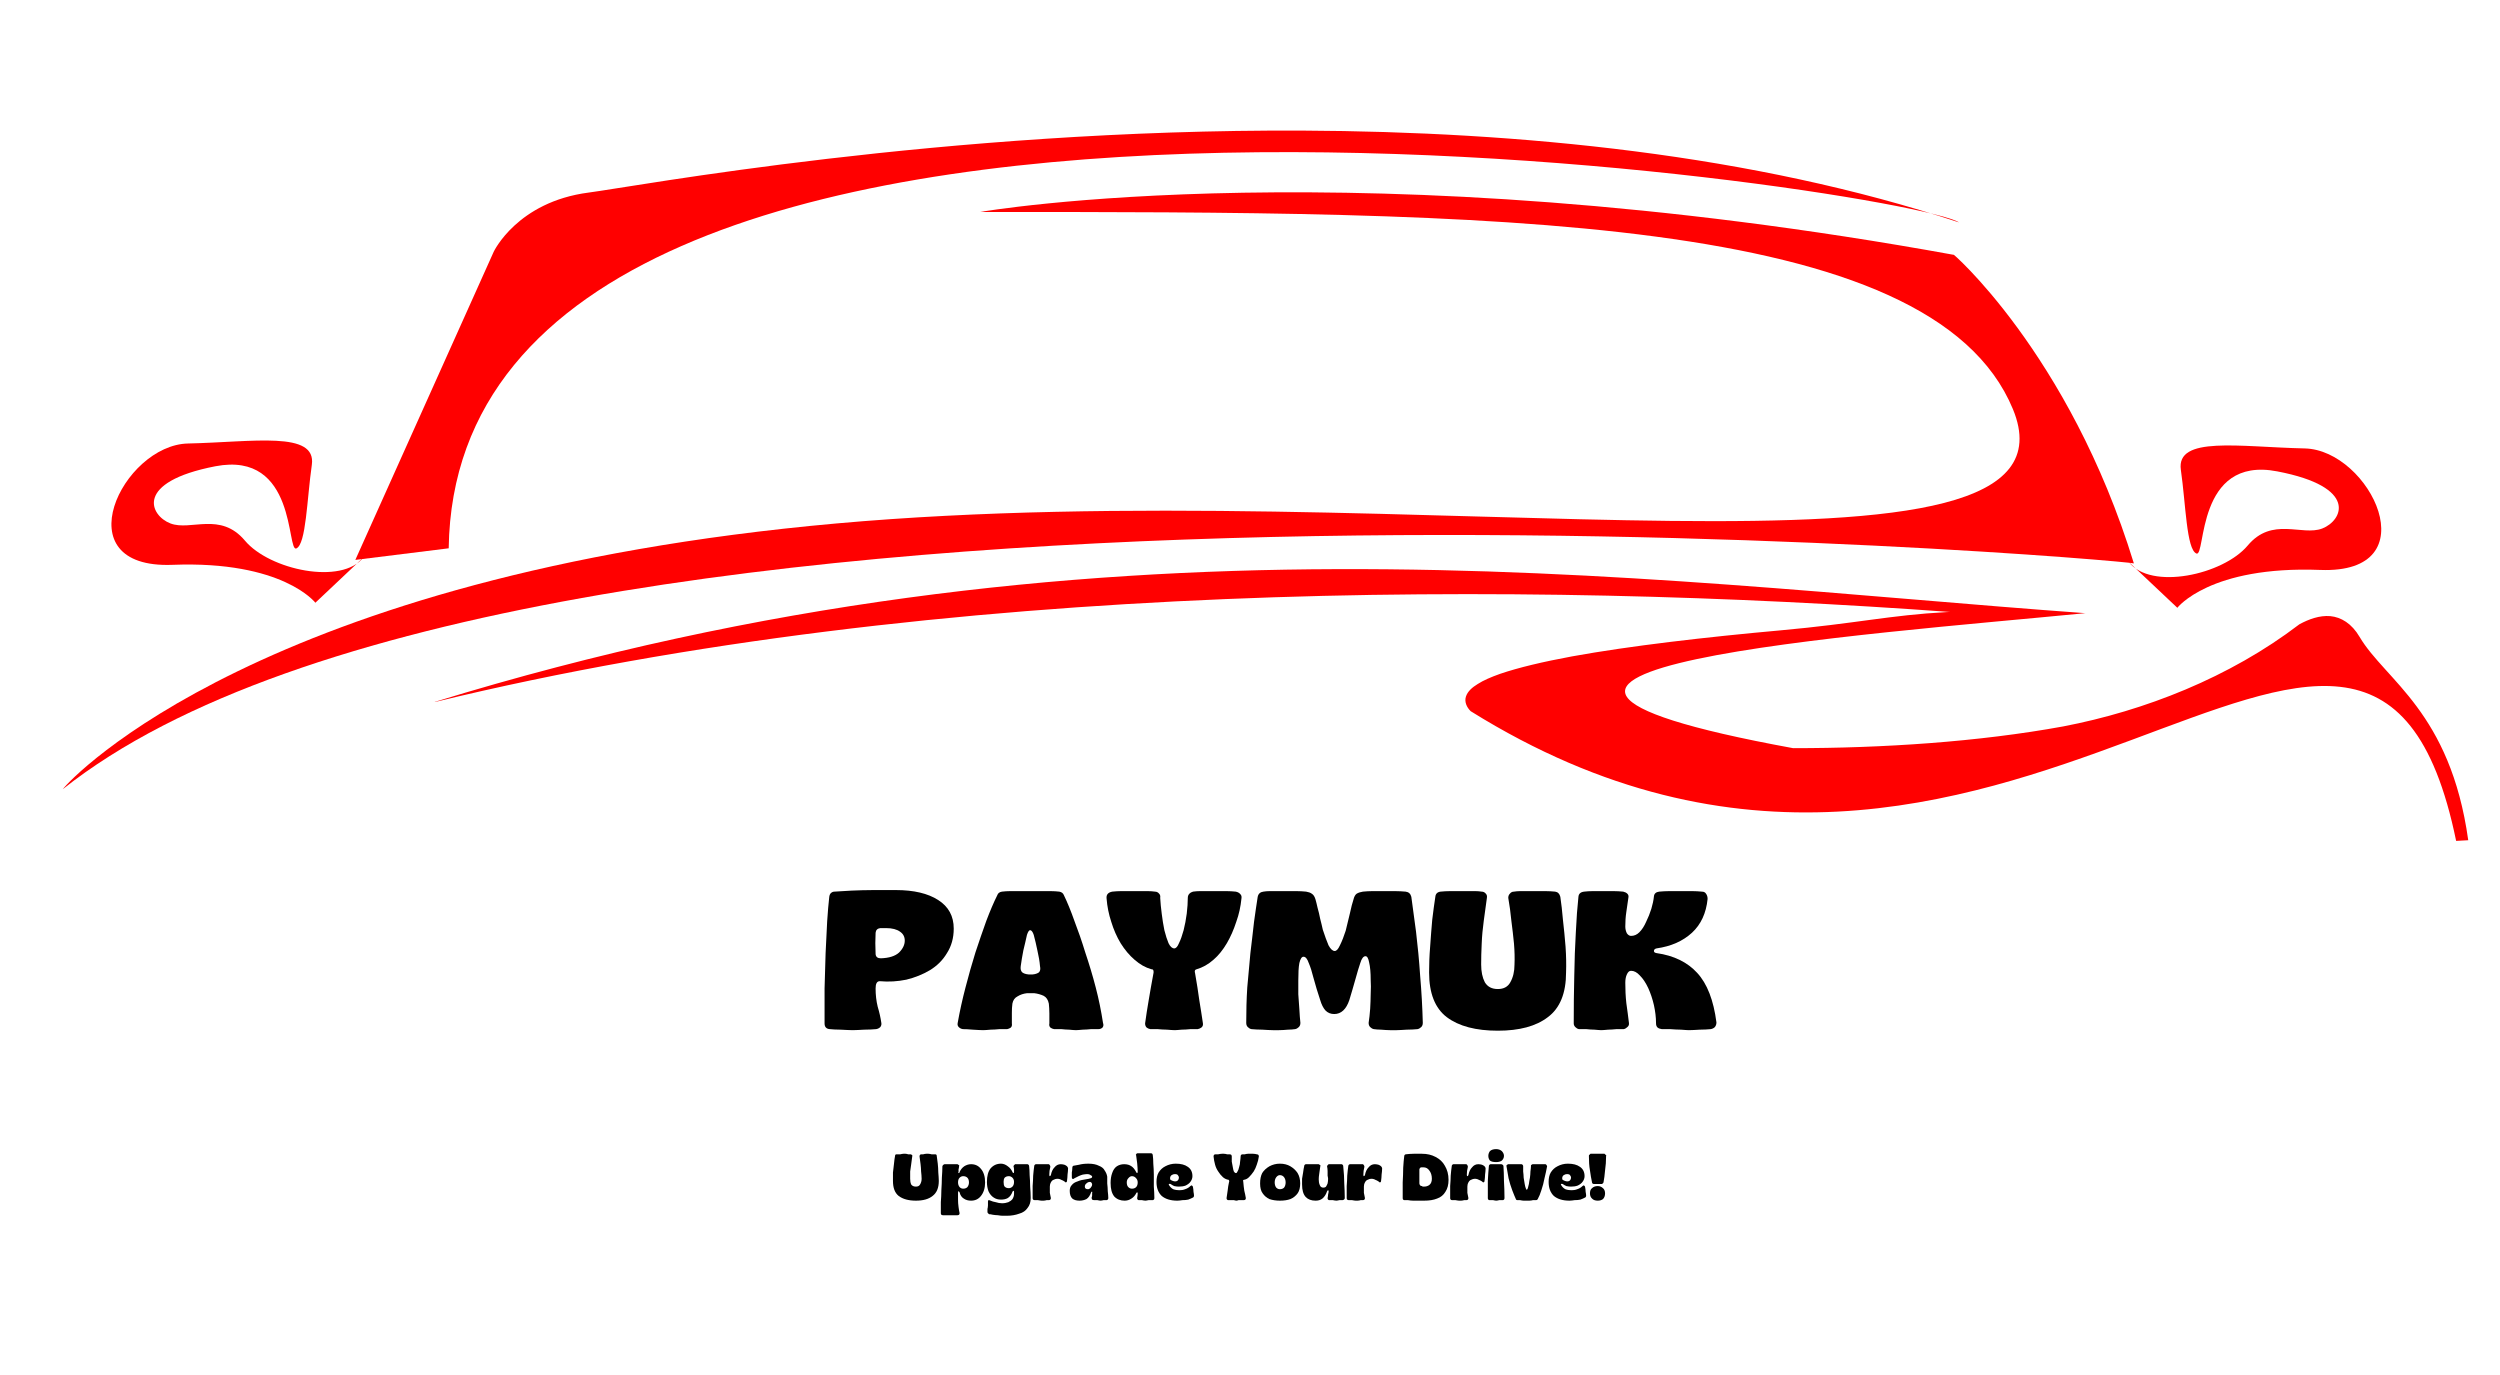 <svg version="1.0" preserveAspectRatio="xMidYMid meet" height="55" viewBox="0 0 75 41.25" zoomAndPan="magnify" width="100" xmlns:xlink="http://www.w3.org/1999/xlink" xmlns="http://www.w3.org/2000/svg"><defs><g></g><clipPath id="3805ebdcc2"><path clip-rule="nonzero" d="M 1.859 5 L 65 5 L 65 24 L 1.859 24 Z M 1.859 5"></path></clipPath><clipPath id="432f432ed0"><path clip-rule="nonzero" d="M 13 17 L 74.047 17 L 74.047 26 L 13 26 Z M 13 17"></path></clipPath></defs><path fill-rule="nonzero" fill-opacity="1" d="M 39.09 3.918 C 28.289 3.867 19 5.605 17.66 5.777 C 15.516 6.055 14.812 7.551 14.812 7.551 L 10.66 16.797 C 11.395 16.707 12.34 16.59 13.461 16.449 C 13.715 -1.094 57.309 5.684 58.77 6.672 C 52.59 4.625 45.566 3.949 39.09 3.918 Z M 39.09 3.918" fill="#ff0000"></path><g clip-path="url(#3805ebdcc2)"><path fill-rule="nonzero" fill-opacity="1" d="M 29.402 6.359 C 29.402 6.359 40.715 4.391 58.613 7.645 C 58.441 7.473 62.074 10.559 64.016 16.902 C 63.93 16.816 15.812 12.617 1.883 23.676 C 2.137 23.332 7.875 17.246 25.098 15.703 C 42.32 14.16 62.832 18.188 60.387 12.273 C 57.938 6.359 44.598 6.359 29.402 6.359 Z M 29.402 6.359" fill="#ff0000"></path></g><path fill-rule="nonzero" fill-opacity="1" d="M 10.914 16.711 L 9.461 18.082 C 9.461 18.082 8.488 16.816 5.176 16.945 C 1.863 17.074 3.676 13.348 5.641 13.305 C 7.602 13.262 9.5 12.918 9.355 13.945 C 9.207 14.977 9.184 16.324 8.891 16.453 C 8.594 16.582 8.91 13.516 6.461 13.988 C 4.016 14.461 4.5 15.469 5.113 15.703 C 5.723 15.938 6.609 15.34 7.348 16.219 C 8.086 17.098 10.262 17.566 10.914 16.711 Z M 10.914 16.711" fill="#ff0000"></path><path fill-rule="nonzero" fill-opacity="1" d="M 63.863 16.859 L 65.32 18.234 C 65.32 18.234 66.289 16.969 69.605 17.098 C 72.918 17.227 71.102 13.496 69.141 13.453 C 67.176 13.41 65.277 13.066 65.426 14.098 C 65.574 15.125 65.594 16.477 65.891 16.605 C 66.184 16.734 65.867 13.668 68.316 14.141 C 70.766 14.609 70.281 15.617 69.668 15.855 C 69.055 16.09 68.168 15.488 67.43 16.367 C 66.691 17.246 64.52 17.719 63.863 16.859 Z M 63.863 16.859" fill="#ff0000"></path><g clip-path="url(#432f432ed0)"><path fill-rule="nonzero" fill-opacity="1" d="M 40.105 17.074 C 31.906 17.102 22.934 18.016 13.035 21.059 L 13.055 21.059 C 28.277 17.355 45.867 17.434 58.5 18.359 C 58.457 18.363 58.438 18.363 58.395 18.363 C 56.703 18.453 55.676 18.707 53.422 18.91 C 51.172 19.113 48.906 19.375 47.164 19.691 C 46.293 19.852 45.555 20.027 45.004 20.215 C 44.73 20.312 44.504 20.41 44.332 20.52 C 44.16 20.625 44.031 20.742 43.98 20.891 C 43.926 21.047 43.996 21.215 44.121 21.336 C 60.133 31.316 71.051 12.387 73.684 25.227 C 73.809 25.219 73.93 25.211 74.047 25.207 C 73.512 21.355 71.555 20.406 70.789 19.109 C 70.551 18.703 70.234 18.516 69.91 18.484 C 69.586 18.457 69.266 18.574 68.98 18.73 C 66.887 20.328 64.336 21.324 61.895 21.793 C 59.352 22.258 56.477 22.445 53.793 22.445 C 40.883 20.082 56.082 19.031 62.559 18.395 C 55.738 17.902 48.305 17.047 40.105 17.074 Z M 40.105 17.074" fill="#ff0000"></path></g><g fill-opacity="1" fill="#000000"><g transform="translate(24.612, 30.874)"><g><path d="M 0.969 0.031 C 0.875 0.031 0.754 0.023 0.609 0.016 C 0.473 0.016 0.363 0.008 0.281 0 C 0.176 -0.008 0.125 -0.066 0.125 -0.172 C 0.125 -0.504 0.125 -0.852 0.125 -1.219 C 0.133 -1.582 0.145 -1.938 0.156 -2.281 C 0.176 -2.625 0.191 -2.941 0.203 -3.234 C 0.223 -3.523 0.242 -3.77 0.266 -3.969 C 0.273 -4.02 0.289 -4.055 0.312 -4.078 C 0.344 -4.109 0.379 -4.125 0.422 -4.125 C 0.566 -4.133 0.738 -4.145 0.938 -4.156 C 1.145 -4.164 1.363 -4.172 1.594 -4.172 C 1.832 -4.172 2.055 -4.172 2.266 -4.172 C 2.805 -4.172 3.227 -4.07 3.531 -3.875 C 3.844 -3.676 4 -3.391 4 -3.016 C 4 -2.734 3.93 -2.488 3.797 -2.281 C 3.672 -2.07 3.5 -1.898 3.281 -1.766 C 3.07 -1.641 2.836 -1.547 2.578 -1.484 C 2.316 -1.43 2.051 -1.414 1.781 -1.438 C 1.695 -1.438 1.656 -1.363 1.656 -1.219 C 1.656 -1.031 1.676 -0.848 1.719 -0.672 C 1.77 -0.504 1.805 -0.344 1.828 -0.188 C 1.836 -0.145 1.828 -0.102 1.797 -0.062 C 1.766 -0.031 1.723 -0.008 1.672 0 C 1.578 0.008 1.457 0.016 1.312 0.016 C 1.176 0.023 1.062 0.031 0.969 0.031 Z M 1.812 -2.125 C 2.062 -2.133 2.242 -2.191 2.359 -2.297 C 2.473 -2.41 2.531 -2.531 2.531 -2.656 C 2.531 -2.77 2.484 -2.859 2.391 -2.922 C 2.297 -2.992 2.156 -3.031 1.969 -3.031 C 1.938 -3.031 1.906 -3.031 1.875 -3.031 C 1.852 -3.031 1.828 -3.031 1.797 -3.031 C 1.711 -3.02 1.664 -2.973 1.656 -2.891 C 1.645 -2.691 1.645 -2.477 1.656 -2.25 C 1.664 -2.164 1.719 -2.125 1.812 -2.125 Z M 1.812 -2.125"></path></g></g></g><g fill-opacity="1" fill="#000000"><g transform="translate(28.684, 30.874)"><g><path d="M 0.812 0.031 C 0.727 0.031 0.625 0.023 0.5 0.016 C 0.375 0.004 0.273 0 0.203 0 C 0.148 -0.008 0.109 -0.031 0.078 -0.062 C 0.047 -0.094 0.035 -0.133 0.047 -0.188 C 0.109 -0.539 0.188 -0.895 0.281 -1.25 C 0.375 -1.613 0.473 -1.961 0.578 -2.297 C 0.691 -2.641 0.801 -2.957 0.906 -3.25 C 1.02 -3.551 1.129 -3.805 1.234 -4.016 C 1.254 -4.078 1.301 -4.113 1.375 -4.125 C 1.445 -4.133 1.535 -4.141 1.641 -4.141 C 1.742 -4.141 1.848 -4.141 1.953 -4.141 C 2.055 -4.141 2.148 -4.141 2.234 -4.141 C 2.305 -4.141 2.395 -4.141 2.5 -4.141 C 2.602 -4.141 2.707 -4.141 2.812 -4.141 C 2.926 -4.141 3.02 -4.133 3.094 -4.125 C 3.164 -4.113 3.211 -4.078 3.234 -4.016 C 3.336 -3.805 3.441 -3.551 3.547 -3.25 C 3.66 -2.957 3.77 -2.641 3.875 -2.297 C 3.988 -1.961 4.094 -1.613 4.188 -1.25 C 4.281 -0.895 4.352 -0.539 4.406 -0.188 C 4.426 -0.133 4.422 -0.086 4.391 -0.047 C 4.359 -0.016 4.316 0 4.266 0 C 4.211 0 4.141 0 4.047 0 C 3.961 0.008 3.879 0.016 3.797 0.016 C 3.711 0.023 3.645 0.031 3.594 0.031 C 3.539 0.031 3.473 0.023 3.391 0.016 C 3.316 0.016 3.238 0.008 3.156 0 C 3.07 0 3 0 2.938 0 C 2.895 -0.008 2.859 -0.023 2.828 -0.047 C 2.797 -0.078 2.785 -0.117 2.797 -0.172 C 2.797 -0.266 2.797 -0.363 2.797 -0.469 C 2.797 -0.582 2.789 -0.68 2.781 -0.766 C 2.758 -0.879 2.707 -0.957 2.625 -1 C 2.539 -1.039 2.445 -1.066 2.344 -1.078 L 2.125 -1.078 C 2.02 -1.066 1.926 -1.035 1.844 -0.984 C 1.758 -0.941 1.707 -0.867 1.688 -0.766 C 1.676 -0.68 1.672 -0.586 1.672 -0.484 C 1.672 -0.379 1.672 -0.273 1.672 -0.172 C 1.68 -0.117 1.672 -0.078 1.641 -0.047 C 1.609 -0.023 1.57 -0.008 1.531 0 C 1.469 0 1.391 0 1.297 0 C 1.211 0.008 1.125 0.016 1.031 0.016 C 0.945 0.023 0.875 0.031 0.812 0.031 Z M 2.172 -1.641 L 2.297 -1.641 C 2.379 -1.648 2.441 -1.672 2.484 -1.703 C 2.523 -1.742 2.535 -1.805 2.516 -1.891 C 2.504 -2.035 2.477 -2.191 2.438 -2.359 C 2.406 -2.523 2.367 -2.68 2.328 -2.828 C 2.297 -2.922 2.258 -2.969 2.219 -2.969 C 2.188 -2.969 2.156 -2.922 2.125 -2.828 C 2.094 -2.68 2.055 -2.523 2.016 -2.359 C 1.984 -2.191 1.957 -2.035 1.938 -1.891 C 1.926 -1.805 1.941 -1.742 1.984 -1.703 C 2.023 -1.672 2.086 -1.648 2.172 -1.641 Z M 2.172 -1.641"></path></g></g></g><g fill-opacity="1" fill="#000000"><g transform="translate(33.15, 30.874)"><g><path d="M 2.094 0.031 C 2.031 0.031 1.953 0.023 1.859 0.016 C 1.766 0.016 1.672 0.008 1.578 0 C 1.492 0 1.422 0 1.359 0 C 1.316 -0.008 1.281 -0.023 1.25 -0.047 C 1.219 -0.078 1.203 -0.117 1.203 -0.172 C 1.234 -0.398 1.27 -0.633 1.312 -0.875 C 1.352 -1.113 1.398 -1.379 1.453 -1.672 C 1.461 -1.703 1.461 -1.727 1.453 -1.75 C 1.453 -1.781 1.43 -1.797 1.391 -1.797 C 1.211 -1.848 1.047 -1.941 0.891 -2.078 C 0.734 -2.211 0.594 -2.379 0.469 -2.578 C 0.352 -2.773 0.258 -2.988 0.188 -3.219 C 0.113 -3.445 0.066 -3.68 0.047 -3.922 C 0.035 -4.035 0.094 -4.102 0.219 -4.125 C 0.301 -4.133 0.395 -4.141 0.5 -4.141 C 0.613 -4.141 0.711 -4.141 0.797 -4.141 C 0.848 -4.141 0.914 -4.141 1 -4.141 C 1.082 -4.141 1.172 -4.141 1.266 -4.141 C 1.359 -4.141 1.438 -4.133 1.5 -4.125 C 1.551 -4.125 1.594 -4.102 1.625 -4.062 C 1.656 -4.031 1.664 -3.988 1.656 -3.938 C 1.664 -3.789 1.68 -3.629 1.703 -3.453 C 1.723 -3.285 1.75 -3.125 1.781 -2.969 C 1.82 -2.812 1.863 -2.68 1.906 -2.578 C 1.957 -2.473 2.016 -2.422 2.078 -2.422 C 2.129 -2.422 2.176 -2.473 2.219 -2.578 C 2.27 -2.68 2.316 -2.812 2.359 -2.969 C 2.398 -3.125 2.43 -3.289 2.453 -3.469 C 2.473 -3.645 2.484 -3.801 2.484 -3.938 C 2.484 -3.988 2.5 -4.031 2.531 -4.062 C 2.562 -4.094 2.598 -4.113 2.641 -4.125 C 2.703 -4.133 2.773 -4.141 2.859 -4.141 C 2.953 -4.141 3.039 -4.141 3.125 -4.141 C 3.219 -4.141 3.289 -4.141 3.344 -4.141 C 3.414 -4.141 3.508 -4.141 3.625 -4.141 C 3.738 -4.141 3.836 -4.133 3.922 -4.125 C 3.984 -4.113 4.031 -4.086 4.062 -4.047 C 4.094 -4.016 4.102 -3.973 4.094 -3.922 C 4.07 -3.68 4.02 -3.445 3.938 -3.219 C 3.863 -2.988 3.77 -2.773 3.656 -2.578 C 3.539 -2.379 3.406 -2.211 3.25 -2.078 C 3.094 -1.941 2.926 -1.848 2.75 -1.797 C 2.695 -1.785 2.68 -1.742 2.703 -1.672 C 2.754 -1.379 2.797 -1.113 2.828 -0.875 C 2.867 -0.633 2.906 -0.398 2.938 -0.172 C 2.945 -0.117 2.93 -0.078 2.891 -0.047 C 2.859 -0.023 2.82 -0.008 2.781 0 C 2.727 0 2.656 0 2.562 0 C 2.477 0.008 2.391 0.016 2.297 0.016 C 2.211 0.023 2.145 0.031 2.094 0.031 Z M 2.094 0.031"></path></g></g></g><g fill-opacity="1" fill="#000000"><g transform="translate(37.293, 30.874)"><g><path d="M 0.891 0.031 C 0.805 0.031 0.703 0.023 0.578 0.016 C 0.453 0.016 0.344 0.008 0.25 0 C 0.207 -0.008 0.172 -0.031 0.141 -0.062 C 0.109 -0.094 0.094 -0.133 0.094 -0.188 C 0.094 -0.539 0.102 -0.895 0.125 -1.25 C 0.156 -1.602 0.188 -1.945 0.219 -2.281 C 0.258 -2.613 0.297 -2.926 0.328 -3.219 C 0.367 -3.508 0.406 -3.758 0.438 -3.969 C 0.457 -4.062 0.516 -4.113 0.609 -4.125 C 0.66 -4.133 0.727 -4.141 0.812 -4.141 C 0.895 -4.141 0.977 -4.141 1.062 -4.141 C 1.145 -4.141 1.211 -4.141 1.266 -4.141 C 1.348 -4.141 1.453 -4.141 1.578 -4.141 C 1.703 -4.141 1.805 -4.133 1.891 -4.125 C 1.961 -4.113 2.02 -4.094 2.062 -4.062 C 2.113 -4.031 2.148 -3.973 2.172 -3.891 C 2.191 -3.828 2.211 -3.742 2.234 -3.641 C 2.266 -3.535 2.289 -3.426 2.312 -3.312 C 2.344 -3.195 2.367 -3.086 2.391 -2.984 C 2.453 -2.797 2.508 -2.641 2.562 -2.516 C 2.625 -2.398 2.688 -2.344 2.75 -2.344 C 2.801 -2.344 2.852 -2.398 2.906 -2.516 C 2.969 -2.641 3.023 -2.785 3.078 -2.953 C 3.117 -3.117 3.16 -3.289 3.203 -3.469 C 3.242 -3.656 3.281 -3.797 3.312 -3.891 C 3.332 -3.973 3.363 -4.031 3.406 -4.062 C 3.457 -4.094 3.52 -4.113 3.594 -4.125 C 3.676 -4.133 3.781 -4.141 3.906 -4.141 C 4.031 -4.141 4.133 -4.141 4.219 -4.141 C 4.289 -4.141 4.395 -4.141 4.531 -4.141 C 4.664 -4.141 4.781 -4.133 4.875 -4.125 C 4.969 -4.113 5.023 -4.062 5.047 -3.969 C 5.086 -3.688 5.133 -3.336 5.188 -2.922 C 5.238 -2.504 5.281 -2.062 5.312 -1.594 C 5.352 -1.125 5.379 -0.656 5.391 -0.188 C 5.391 -0.133 5.375 -0.094 5.344 -0.062 C 5.312 -0.031 5.273 -0.008 5.234 0 C 5.148 0.008 5.039 0.016 4.906 0.016 C 4.781 0.023 4.68 0.031 4.609 0.031 C 4.555 0.031 4.488 0.031 4.406 0.031 C 4.32 0.031 4.234 0.023 4.141 0.016 C 4.055 0.016 3.984 0.008 3.922 0 C 3.879 -0.008 3.844 -0.031 3.812 -0.062 C 3.781 -0.094 3.766 -0.133 3.766 -0.188 C 3.785 -0.312 3.801 -0.453 3.812 -0.609 C 3.82 -0.766 3.828 -0.914 3.828 -1.062 C 3.836 -1.219 3.836 -1.352 3.828 -1.469 C 3.828 -1.695 3.812 -1.875 3.781 -2 C 3.758 -2.125 3.723 -2.188 3.672 -2.188 C 3.609 -2.188 3.555 -2.117 3.516 -1.984 C 3.473 -1.859 3.426 -1.703 3.375 -1.516 C 3.344 -1.41 3.312 -1.301 3.281 -1.188 C 3.25 -1.082 3.219 -0.977 3.188 -0.875 C 3.094 -0.594 2.941 -0.453 2.734 -0.453 C 2.629 -0.453 2.539 -0.488 2.469 -0.562 C 2.406 -0.633 2.352 -0.738 2.312 -0.875 C 2.238 -1.094 2.172 -1.316 2.109 -1.547 C 2.066 -1.723 2.02 -1.867 1.969 -1.984 C 1.926 -2.109 1.875 -2.172 1.812 -2.172 C 1.758 -2.172 1.719 -2.109 1.688 -1.984 C 1.664 -1.859 1.656 -1.68 1.656 -1.453 C 1.656 -1.336 1.656 -1.203 1.656 -1.047 C 1.664 -0.898 1.676 -0.75 1.688 -0.594 C 1.695 -0.438 1.707 -0.301 1.719 -0.188 C 1.719 -0.133 1.703 -0.094 1.672 -0.062 C 1.641 -0.031 1.602 -0.008 1.562 0 C 1.5 0.008 1.426 0.016 1.344 0.016 C 1.258 0.023 1.172 0.031 1.078 0.031 C 0.992 0.031 0.93 0.031 0.891 0.031 Z M 0.891 0.031"></path></g></g></g><g fill-opacity="1" fill="#000000"><g transform="translate(42.779, 30.874)"><g><path d="M 2.156 0.047 C 1.5 0.047 0.988 -0.086 0.625 -0.359 C 0.27 -0.629 0.094 -1.078 0.094 -1.703 C 0.094 -1.941 0.102 -2.195 0.125 -2.469 C 0.145 -2.75 0.164 -3.02 0.188 -3.281 C 0.219 -3.539 0.25 -3.77 0.281 -3.969 C 0.289 -4.062 0.344 -4.113 0.438 -4.125 C 0.52 -4.133 0.625 -4.141 0.75 -4.141 C 0.875 -4.141 0.973 -4.141 1.047 -4.141 C 1.098 -4.141 1.16 -4.141 1.234 -4.141 C 1.316 -4.141 1.395 -4.141 1.469 -4.141 C 1.551 -4.141 1.617 -4.133 1.672 -4.125 C 1.723 -4.125 1.766 -4.102 1.797 -4.062 C 1.828 -4.031 1.836 -3.988 1.828 -3.938 C 1.797 -3.719 1.766 -3.488 1.734 -3.25 C 1.703 -3.02 1.68 -2.789 1.672 -2.562 C 1.66 -2.332 1.656 -2.125 1.656 -1.938 C 1.656 -1.727 1.691 -1.551 1.766 -1.406 C 1.848 -1.27 1.977 -1.203 2.156 -1.203 C 2.332 -1.203 2.457 -1.27 2.531 -1.406 C 2.613 -1.551 2.656 -1.727 2.656 -1.938 C 2.664 -2.125 2.66 -2.332 2.641 -2.562 C 2.617 -2.789 2.594 -3.02 2.562 -3.25 C 2.539 -3.488 2.508 -3.719 2.469 -3.938 C 2.469 -3.988 2.484 -4.031 2.516 -4.062 C 2.547 -4.102 2.586 -4.125 2.641 -4.125 C 2.691 -4.133 2.758 -4.141 2.844 -4.141 C 2.926 -4.141 3.004 -4.141 3.078 -4.141 C 3.16 -4.141 3.227 -4.141 3.281 -4.141 C 3.352 -4.141 3.445 -4.141 3.562 -4.141 C 3.688 -4.141 3.789 -4.133 3.875 -4.125 C 3.957 -4.113 4.008 -4.062 4.031 -3.969 C 4.062 -3.77 4.086 -3.539 4.109 -3.281 C 4.141 -3.02 4.164 -2.75 4.188 -2.469 C 4.207 -2.195 4.211 -1.941 4.203 -1.703 C 4.203 -1.078 4.02 -0.629 3.656 -0.359 C 3.301 -0.086 2.801 0.047 2.156 0.047 Z M 2.156 0.047"></path></g></g></g><g fill-opacity="1" fill="#000000"><g transform="translate(47.087, 30.874)"><g><path d="M 0.953 0.031 C 0.898 0.031 0.832 0.023 0.75 0.016 C 0.664 0.016 0.582 0.008 0.5 0 C 0.414 0 0.344 0 0.281 0 C 0.238 -0.008 0.203 -0.031 0.172 -0.062 C 0.141 -0.094 0.125 -0.129 0.125 -0.172 C 0.125 -0.648 0.129 -1.125 0.141 -1.594 C 0.148 -2.062 0.164 -2.5 0.188 -2.906 C 0.207 -3.32 0.234 -3.676 0.266 -3.969 C 0.273 -4.062 0.332 -4.113 0.438 -4.125 C 0.508 -4.133 0.602 -4.141 0.719 -4.141 C 0.844 -4.141 0.945 -4.141 1.031 -4.141 C 1.094 -4.141 1.18 -4.141 1.297 -4.141 C 1.422 -4.141 1.523 -4.133 1.609 -4.125 C 1.66 -4.113 1.703 -4.094 1.734 -4.062 C 1.766 -4.031 1.773 -3.992 1.766 -3.953 C 1.742 -3.805 1.723 -3.66 1.703 -3.516 C 1.68 -3.367 1.672 -3.223 1.672 -3.078 C 1.672 -3.004 1.688 -2.938 1.719 -2.875 C 1.758 -2.82 1.801 -2.797 1.844 -2.797 C 1.938 -2.797 2.02 -2.832 2.094 -2.906 C 2.176 -2.988 2.242 -3.094 2.297 -3.219 C 2.359 -3.344 2.41 -3.473 2.453 -3.609 C 2.492 -3.742 2.52 -3.867 2.531 -3.984 C 2.539 -4.066 2.594 -4.113 2.688 -4.125 C 2.781 -4.133 2.891 -4.141 3.016 -4.141 C 3.141 -4.141 3.242 -4.141 3.328 -4.141 C 3.422 -4.141 3.531 -4.141 3.656 -4.141 C 3.781 -4.141 3.883 -4.133 3.969 -4.125 C 4.031 -4.125 4.07 -4.102 4.094 -4.062 C 4.125 -4.02 4.141 -3.969 4.141 -3.906 C 4.098 -3.477 3.941 -3.141 3.672 -2.891 C 3.398 -2.641 3.047 -2.484 2.609 -2.422 C 2.555 -2.41 2.531 -2.383 2.531 -2.344 C 2.531 -2.312 2.555 -2.289 2.609 -2.281 C 3.129 -2.207 3.535 -2.008 3.828 -1.688 C 4.129 -1.363 4.32 -0.867 4.406 -0.203 C 4.406 -0.148 4.391 -0.102 4.359 -0.062 C 4.328 -0.031 4.285 -0.008 4.234 0 C 4.148 0.008 4.039 0.016 3.906 0.016 C 3.781 0.023 3.672 0.031 3.578 0.031 C 3.523 0.031 3.445 0.023 3.344 0.016 C 3.238 0.016 3.129 0.008 3.016 0 C 2.91 0 2.828 0 2.766 0 C 2.711 -0.008 2.672 -0.023 2.641 -0.047 C 2.609 -0.078 2.594 -0.117 2.594 -0.172 C 2.594 -0.359 2.57 -0.539 2.531 -0.719 C 2.488 -0.906 2.43 -1.078 2.359 -1.234 C 2.285 -1.391 2.203 -1.516 2.109 -1.609 C 2.023 -1.703 1.938 -1.75 1.844 -1.75 C 1.789 -1.75 1.75 -1.711 1.719 -1.641 C 1.688 -1.578 1.672 -1.492 1.672 -1.391 C 1.672 -1.191 1.68 -0.988 1.703 -0.781 C 1.734 -0.57 1.758 -0.375 1.781 -0.188 C 1.789 -0.133 1.773 -0.094 1.734 -0.062 C 1.703 -0.031 1.664 -0.008 1.625 0 C 1.57 0 1.5 0 1.406 0 C 1.32 0.008 1.238 0.016 1.156 0.016 C 1.07 0.023 1.004 0.031 0.953 0.031 Z M 0.953 0.031"></path></g></g></g><g fill-opacity="1" fill="#000000"><g transform="translate(26.758, 36.004)"><g><path d="M 0.719 0.016 C 0.5 0.016 0.328 -0.031 0.203 -0.125 C 0.086 -0.219 0.031 -0.367 0.031 -0.578 C 0.031 -0.648 0.031 -0.734 0.031 -0.828 C 0.039 -0.922 0.051 -1.008 0.062 -1.094 C 0.07 -1.188 0.082 -1.266 0.094 -1.328 C 0.094 -1.359 0.109 -1.375 0.141 -1.375 C 0.172 -1.375 0.207 -1.375 0.25 -1.375 C 0.289 -1.383 0.32 -1.391 0.344 -1.391 C 0.363 -1.391 0.383 -1.391 0.406 -1.391 C 0.438 -1.391 0.461 -1.383 0.484 -1.375 C 0.516 -1.375 0.539 -1.375 0.562 -1.375 C 0.57 -1.375 0.582 -1.367 0.594 -1.359 C 0.613 -1.348 0.617 -1.332 0.609 -1.312 C 0.598 -1.238 0.586 -1.16 0.578 -1.078 C 0.566 -1.004 0.555 -0.93 0.547 -0.859 C 0.547 -0.785 0.547 -0.711 0.547 -0.641 C 0.547 -0.578 0.555 -0.52 0.578 -0.469 C 0.609 -0.426 0.656 -0.406 0.719 -0.406 C 0.781 -0.406 0.82 -0.426 0.844 -0.469 C 0.875 -0.52 0.891 -0.578 0.891 -0.641 C 0.891 -0.711 0.883 -0.785 0.875 -0.859 C 0.875 -0.93 0.867 -1.004 0.859 -1.078 C 0.848 -1.16 0.836 -1.238 0.828 -1.312 C 0.828 -1.332 0.832 -1.348 0.844 -1.359 C 0.852 -1.367 0.863 -1.375 0.875 -1.375 C 0.895 -1.375 0.914 -1.375 0.938 -1.375 C 0.969 -1.383 1 -1.391 1.031 -1.391 C 1.062 -1.391 1.082 -1.391 1.094 -1.391 C 1.125 -1.391 1.156 -1.383 1.188 -1.375 C 1.227 -1.375 1.266 -1.375 1.297 -1.375 C 1.328 -1.375 1.344 -1.359 1.344 -1.328 C 1.352 -1.266 1.363 -1.188 1.375 -1.094 C 1.383 -1.008 1.391 -0.922 1.391 -0.828 C 1.398 -0.734 1.406 -0.648 1.406 -0.578 C 1.406 -0.367 1.344 -0.219 1.219 -0.125 C 1.102 -0.031 0.938 0.016 0.719 0.016 Z M 0.719 0.016"></path></g></g></g><g fill-opacity="1" fill="#000000"><g transform="translate(28.194, 36.004)"><g><path d="M 0.312 0.453 C 0.281 0.453 0.238 0.453 0.188 0.453 C 0.145 0.453 0.113 0.453 0.094 0.453 C 0.07 0.453 0.055 0.445 0.047 0.438 C 0.035 0.426 0.031 0.41 0.031 0.391 C 0.031 0.297 0.031 0.188 0.031 0.062 C 0.039 -0.051 0.047 -0.172 0.047 -0.297 C 0.055 -0.43 0.062 -0.555 0.062 -0.672 C 0.07 -0.797 0.078 -0.91 0.078 -1.016 C 0.086 -1.047 0.109 -1.066 0.141 -1.078 C 0.16 -1.078 0.191 -1.078 0.234 -1.078 C 0.273 -1.078 0.305 -1.078 0.328 -1.078 C 0.336 -1.078 0.352 -1.078 0.375 -1.078 C 0.406 -1.078 0.43 -1.078 0.453 -1.078 C 0.484 -1.078 0.508 -1.078 0.531 -1.078 C 0.551 -1.066 0.566 -1.055 0.578 -1.047 C 0.586 -1.035 0.586 -1.023 0.578 -1.016 C 0.578 -0.984 0.57 -0.953 0.562 -0.922 C 0.562 -0.891 0.562 -0.863 0.562 -0.844 C 0.551 -0.82 0.551 -0.812 0.562 -0.812 C 0.582 -0.812 0.594 -0.82 0.594 -0.844 C 0.625 -0.914 0.672 -0.973 0.734 -1.016 C 0.797 -1.055 0.863 -1.078 0.938 -1.078 C 1.062 -1.078 1.16 -1.031 1.234 -0.938 C 1.316 -0.844 1.359 -0.707 1.359 -0.531 C 1.359 -0.363 1.316 -0.227 1.234 -0.125 C 1.16 -0.031 1.062 0.016 0.938 0.016 C 0.852 0.016 0.781 -0.004 0.719 -0.047 C 0.656 -0.086 0.613 -0.148 0.594 -0.234 C 0.582 -0.254 0.57 -0.266 0.562 -0.266 C 0.551 -0.266 0.547 -0.25 0.547 -0.219 C 0.547 -0.156 0.547 -0.086 0.547 -0.016 C 0.547 0.055 0.551 0.129 0.562 0.203 C 0.57 0.273 0.582 0.336 0.594 0.391 C 0.594 0.41 0.586 0.426 0.578 0.438 C 0.566 0.445 0.551 0.453 0.531 0.453 C 0.52 0.453 0.5 0.453 0.469 0.453 C 0.438 0.453 0.406 0.453 0.375 0.453 C 0.344 0.453 0.32 0.453 0.312 0.453 Z M 0.703 -0.344 C 0.754 -0.344 0.797 -0.359 0.828 -0.391 C 0.859 -0.43 0.875 -0.477 0.875 -0.531 C 0.875 -0.594 0.859 -0.641 0.828 -0.672 C 0.797 -0.703 0.754 -0.719 0.703 -0.719 C 0.66 -0.719 0.625 -0.703 0.594 -0.672 C 0.562 -0.641 0.547 -0.594 0.547 -0.531 C 0.547 -0.477 0.562 -0.43 0.594 -0.391 C 0.625 -0.359 0.66 -0.344 0.703 -0.344 Z M 0.703 -0.344"></path></g></g></g><g fill-opacity="1" fill="#000000"><g transform="translate(29.577, 36.004)"><g><path d="M 0.625 0.469 C 0.594 0.469 0.551 0.469 0.5 0.469 C 0.457 0.469 0.41 0.461 0.359 0.453 C 0.305 0.453 0.254 0.445 0.203 0.438 C 0.16 0.426 0.125 0.422 0.094 0.422 C 0.082 0.41 0.07 0.398 0.062 0.391 C 0.051 0.379 0.047 0.367 0.047 0.359 C 0.047 0.328 0.047 0.297 0.047 0.266 C 0.055 0.234 0.062 0.195 0.062 0.156 C 0.062 0.113 0.062 0.078 0.062 0.047 C 0.062 0.023 0.066 0.008 0.078 0 C 0.098 0 0.117 0.004 0.141 0.016 C 0.18 0.035 0.234 0.051 0.297 0.062 C 0.359 0.082 0.422 0.094 0.484 0.094 C 0.555 0.094 0.617 0.082 0.672 0.062 C 0.723 0.039 0.766 0.008 0.797 -0.031 C 0.828 -0.082 0.844 -0.133 0.844 -0.188 L 0.844 -0.25 C 0.844 -0.27 0.836 -0.281 0.828 -0.281 C 0.816 -0.281 0.805 -0.27 0.797 -0.25 C 0.766 -0.164 0.719 -0.102 0.656 -0.062 C 0.602 -0.031 0.535 -0.016 0.453 -0.016 C 0.367 -0.016 0.297 -0.035 0.234 -0.078 C 0.172 -0.117 0.117 -0.18 0.078 -0.266 C 0.047 -0.348 0.031 -0.441 0.031 -0.547 C 0.031 -0.723 0.066 -0.859 0.141 -0.953 C 0.223 -1.047 0.328 -1.094 0.453 -1.094 C 0.523 -1.094 0.594 -1.066 0.656 -1.016 C 0.719 -0.973 0.766 -0.914 0.797 -0.844 C 0.805 -0.82 0.816 -0.812 0.828 -0.812 C 0.836 -0.812 0.844 -0.82 0.844 -0.844 C 0.844 -0.875 0.844 -0.898 0.844 -0.922 C 0.844 -0.953 0.836 -0.984 0.828 -1.016 C 0.828 -1.023 0.832 -1.035 0.844 -1.047 C 0.852 -1.055 0.863 -1.066 0.875 -1.078 C 0.906 -1.078 0.938 -1.078 0.969 -1.078 C 1.008 -1.078 1.039 -1.078 1.062 -1.078 C 1.082 -1.078 1.113 -1.078 1.156 -1.078 C 1.195 -1.078 1.227 -1.078 1.25 -1.078 C 1.281 -1.066 1.297 -1.047 1.297 -1.016 C 1.305 -0.941 1.312 -0.852 1.312 -0.75 C 1.32 -0.645 1.328 -0.531 1.328 -0.406 C 1.336 -0.289 1.344 -0.176 1.344 -0.062 C 1.344 0.062 1.312 0.16 1.25 0.234 C 1.195 0.316 1.113 0.375 1 0.406 C 0.895 0.445 0.77 0.469 0.625 0.469 Z M 0.688 -0.359 C 0.727 -0.359 0.766 -0.375 0.797 -0.406 C 0.828 -0.438 0.844 -0.484 0.844 -0.547 C 0.844 -0.598 0.828 -0.641 0.797 -0.672 C 0.766 -0.703 0.727 -0.719 0.688 -0.719 C 0.633 -0.719 0.594 -0.703 0.562 -0.672 C 0.539 -0.641 0.531 -0.598 0.531 -0.547 C 0.531 -0.484 0.539 -0.438 0.562 -0.406 C 0.594 -0.375 0.633 -0.359 0.688 -0.359 Z M 0.688 -0.359"></path></g></g></g><g fill-opacity="1" fill="#000000"><g transform="translate(30.948, 36.004)"><g><path d="M 0.297 0.016 C 0.273 0.016 0.238 0.008 0.188 0 C 0.145 0 0.113 0 0.094 0 C 0.07 0 0.055 -0.004 0.047 -0.016 C 0.035 -0.023 0.031 -0.039 0.031 -0.062 C 0.031 -0.195 0.031 -0.316 0.031 -0.422 C 0.039 -0.535 0.047 -0.641 0.047 -0.734 C 0.055 -0.836 0.066 -0.93 0.078 -1.016 C 0.078 -1.047 0.094 -1.066 0.125 -1.078 C 0.156 -1.078 0.188 -1.078 0.219 -1.078 C 0.258 -1.078 0.289 -1.078 0.312 -1.078 C 0.32 -1.078 0.336 -1.078 0.359 -1.078 C 0.391 -1.078 0.414 -1.078 0.438 -1.078 C 0.469 -1.078 0.492 -1.078 0.516 -1.078 C 0.535 -1.066 0.547 -1.055 0.547 -1.047 C 0.555 -1.035 0.562 -1.02 0.562 -1 C 0.539 -0.914 0.531 -0.836 0.531 -0.766 C 0.531 -0.734 0.535 -0.719 0.547 -0.719 C 0.555 -0.719 0.566 -0.727 0.578 -0.75 C 0.598 -0.852 0.633 -0.93 0.688 -0.984 C 0.738 -1.047 0.801 -1.078 0.875 -1.078 C 0.914 -1.078 0.953 -1.07 0.984 -1.062 C 1.016 -1.051 1.039 -1.035 1.062 -1.016 C 1.082 -0.992 1.094 -0.973 1.094 -0.953 C 1.094 -0.891 1.086 -0.828 1.078 -0.766 C 1.078 -0.703 1.07 -0.641 1.062 -0.578 C 1.062 -0.555 1.051 -0.539 1.031 -0.531 C 1.02 -0.531 1.004 -0.539 0.984 -0.562 C 0.953 -0.582 0.922 -0.598 0.891 -0.609 C 0.859 -0.629 0.816 -0.641 0.766 -0.641 C 0.734 -0.641 0.695 -0.629 0.656 -0.609 C 0.625 -0.598 0.598 -0.57 0.578 -0.531 C 0.555 -0.488 0.547 -0.445 0.547 -0.406 C 0.547 -0.344 0.547 -0.281 0.547 -0.219 C 0.555 -0.164 0.566 -0.113 0.578 -0.062 C 0.578 -0.039 0.57 -0.023 0.562 -0.016 C 0.551 -0.004 0.535 0 0.516 0 C 0.504 0 0.484 0 0.453 0 C 0.422 0.008 0.391 0.016 0.359 0.016 C 0.336 0.016 0.316 0.016 0.297 0.016 Z M 0.297 0.016"></path></g></g></g><g fill-opacity="1" fill="#000000"><g transform="translate(32.061, 36.004)"><g><path d="M 0.328 0.016 C 0.234 0.016 0.16 -0.004 0.109 -0.047 C 0.055 -0.098 0.031 -0.176 0.031 -0.281 C 0.031 -0.352 0.051 -0.41 0.094 -0.453 C 0.133 -0.504 0.191 -0.539 0.266 -0.562 C 0.336 -0.594 0.422 -0.613 0.516 -0.625 C 0.578 -0.633 0.625 -0.645 0.656 -0.656 C 0.688 -0.664 0.703 -0.68 0.703 -0.703 C 0.703 -0.723 0.688 -0.738 0.656 -0.75 C 0.633 -0.77 0.598 -0.781 0.547 -0.781 C 0.516 -0.781 0.473 -0.773 0.422 -0.766 C 0.379 -0.754 0.336 -0.738 0.297 -0.719 C 0.254 -0.695 0.211 -0.676 0.172 -0.656 C 0.148 -0.633 0.129 -0.629 0.109 -0.641 C 0.098 -0.648 0.094 -0.664 0.094 -0.688 C 0.094 -0.738 0.094 -0.785 0.094 -0.828 C 0.102 -0.879 0.109 -0.926 0.109 -0.969 C 0.109 -1 0.117 -1.02 0.141 -1.031 C 0.18 -1.039 0.238 -1.051 0.312 -1.062 C 0.383 -1.082 0.477 -1.094 0.594 -1.094 C 0.727 -1.094 0.832 -1.07 0.906 -1.031 C 0.988 -1 1.047 -0.953 1.078 -0.891 C 1.117 -0.836 1.145 -0.773 1.156 -0.703 C 1.156 -0.641 1.156 -0.57 1.156 -0.5 C 1.164 -0.426 1.172 -0.348 1.172 -0.266 C 1.18 -0.191 1.188 -0.125 1.188 -0.062 C 1.188 -0.031 1.172 -0.008 1.141 0 C 1.117 0 1.086 0 1.047 0 C 1.016 0.008 0.984 0.016 0.953 0.016 C 0.93 0.016 0.898 0.008 0.859 0 C 0.828 0 0.797 0 0.766 0 C 0.742 0 0.723 -0.004 0.703 -0.016 C 0.691 -0.035 0.688 -0.055 0.688 -0.078 C 0.695 -0.098 0.703 -0.117 0.703 -0.141 C 0.703 -0.172 0.703 -0.195 0.703 -0.219 C 0.711 -0.238 0.711 -0.25 0.703 -0.25 C 0.691 -0.258 0.68 -0.254 0.672 -0.234 C 0.641 -0.141 0.594 -0.07 0.531 -0.031 C 0.469 0 0.398 0.016 0.328 0.016 Z M 0.578 -0.328 C 0.598 -0.328 0.613 -0.332 0.625 -0.344 C 0.645 -0.352 0.66 -0.367 0.672 -0.391 C 0.691 -0.41 0.703 -0.438 0.703 -0.469 C 0.703 -0.488 0.695 -0.504 0.688 -0.516 C 0.676 -0.535 0.66 -0.547 0.641 -0.547 C 0.598 -0.547 0.562 -0.531 0.531 -0.5 C 0.5 -0.477 0.484 -0.445 0.484 -0.406 C 0.484 -0.352 0.516 -0.328 0.578 -0.328 Z M 0.578 -0.328"></path></g></g></g><g fill-opacity="1" fill="#000000"><g transform="translate(33.287, 36.004)"><g><path d="M 0.453 0.016 C 0.328 0.016 0.223 -0.023 0.141 -0.109 C 0.066 -0.203 0.031 -0.336 0.031 -0.516 C 0.031 -0.629 0.047 -0.727 0.078 -0.812 C 0.109 -0.906 0.156 -0.973 0.219 -1.016 C 0.281 -1.055 0.352 -1.078 0.438 -1.078 C 0.531 -1.078 0.602 -1.055 0.656 -1.016 C 0.707 -0.984 0.754 -0.926 0.797 -0.844 C 0.805 -0.82 0.816 -0.812 0.828 -0.812 C 0.836 -0.812 0.844 -0.828 0.844 -0.859 C 0.844 -0.93 0.836 -1.016 0.828 -1.109 C 0.816 -1.203 0.805 -1.281 0.797 -1.344 C 0.785 -1.352 0.785 -1.363 0.797 -1.375 C 0.805 -1.395 0.82 -1.406 0.844 -1.406 C 0.863 -1.406 0.883 -1.406 0.906 -1.406 C 0.938 -1.406 0.961 -1.406 0.984 -1.406 C 1.016 -1.406 1.039 -1.406 1.062 -1.406 C 1.082 -1.406 1.109 -1.406 1.141 -1.406 C 1.18 -1.406 1.219 -1.406 1.25 -1.406 C 1.258 -1.406 1.27 -1.398 1.281 -1.391 C 1.289 -1.379 1.297 -1.363 1.297 -1.344 C 1.305 -1.281 1.312 -1.195 1.312 -1.094 C 1.32 -0.988 1.328 -0.879 1.328 -0.766 C 1.328 -0.648 1.328 -0.531 1.328 -0.406 C 1.336 -0.289 1.344 -0.176 1.344 -0.062 C 1.344 -0.039 1.336 -0.023 1.328 -0.016 C 1.316 -0.004 1.305 0 1.297 0 C 1.266 0 1.223 0 1.172 0 C 1.129 0.008 1.098 0.016 1.078 0.016 C 1.047 0.016 1.008 0.008 0.969 0 C 0.938 0 0.906 0 0.875 0 C 0.863 0 0.852 -0.004 0.844 -0.016 C 0.832 -0.023 0.828 -0.039 0.828 -0.062 C 0.836 -0.113 0.844 -0.16 0.844 -0.203 C 0.844 -0.223 0.836 -0.234 0.828 -0.234 C 0.816 -0.234 0.805 -0.223 0.797 -0.203 C 0.766 -0.141 0.719 -0.086 0.656 -0.047 C 0.594 -0.004 0.523 0.016 0.453 0.016 Z M 0.672 -0.344 C 0.723 -0.344 0.766 -0.359 0.797 -0.391 C 0.828 -0.422 0.844 -0.469 0.844 -0.531 C 0.844 -0.582 0.828 -0.625 0.797 -0.656 C 0.766 -0.695 0.723 -0.719 0.672 -0.719 C 0.629 -0.719 0.594 -0.695 0.562 -0.656 C 0.531 -0.625 0.516 -0.582 0.516 -0.531 C 0.516 -0.469 0.531 -0.422 0.562 -0.391 C 0.594 -0.359 0.629 -0.344 0.672 -0.344 Z M 0.672 -0.344"></path></g></g></g><g fill-opacity="1" fill="#000000"><g transform="translate(34.664, 36.004)"><g><path d="M 0.656 0.016 C 0.457 0.016 0.301 -0.031 0.188 -0.125 C 0.082 -0.227 0.031 -0.367 0.031 -0.547 C 0.031 -0.66 0.051 -0.754 0.094 -0.828 C 0.145 -0.91 0.211 -0.973 0.297 -1.016 C 0.391 -1.066 0.492 -1.094 0.609 -1.094 C 0.766 -1.094 0.883 -1.062 0.969 -1 C 1.062 -0.938 1.109 -0.844 1.109 -0.719 C 1.109 -0.656 1.086 -0.598 1.047 -0.547 C 1.016 -0.504 0.969 -0.469 0.906 -0.438 C 0.844 -0.414 0.773 -0.406 0.703 -0.406 C 0.66 -0.406 0.613 -0.41 0.562 -0.422 C 0.52 -0.441 0.484 -0.461 0.453 -0.484 C 0.43 -0.492 0.414 -0.492 0.406 -0.484 C 0.395 -0.484 0.395 -0.473 0.406 -0.453 C 0.438 -0.398 0.477 -0.359 0.531 -0.328 C 0.594 -0.305 0.656 -0.297 0.719 -0.297 C 0.781 -0.297 0.836 -0.305 0.891 -0.328 C 0.953 -0.348 1.004 -0.379 1.047 -0.422 C 1.066 -0.441 1.082 -0.445 1.094 -0.438 C 1.113 -0.426 1.125 -0.41 1.125 -0.391 C 1.133 -0.348 1.141 -0.301 1.141 -0.25 C 1.148 -0.207 1.156 -0.172 1.156 -0.141 C 1.156 -0.109 1.145 -0.086 1.125 -0.078 C 1.082 -0.055 1.035 -0.035 0.984 -0.016 C 0.93 -0.004 0.875 0 0.812 0 C 0.758 0.008 0.707 0.016 0.656 0.016 Z M 0.594 -0.562 C 0.625 -0.562 0.648 -0.57 0.672 -0.594 C 0.691 -0.613 0.703 -0.641 0.703 -0.672 C 0.703 -0.703 0.691 -0.727 0.672 -0.75 C 0.66 -0.77 0.629 -0.781 0.578 -0.781 C 0.547 -0.781 0.516 -0.77 0.484 -0.75 C 0.453 -0.727 0.438 -0.695 0.438 -0.656 C 0.438 -0.633 0.441 -0.617 0.453 -0.609 C 0.473 -0.598 0.492 -0.586 0.516 -0.578 C 0.547 -0.566 0.57 -0.562 0.594 -0.562 Z M 0.594 -0.562"></path></g></g></g><g fill-opacity="1" fill="#000000"><g transform="translate(35.841, 36.004)"><g></g></g></g><g fill-opacity="1" fill="#000000"><g transform="translate(36.391, 36.004)"><g><path d="M 0.703 0.016 C 0.68 0.016 0.656 0.008 0.625 0 C 0.594 0 0.562 0 0.531 0 C 0.5 0 0.473 0 0.453 0 C 0.441 0 0.43 -0.004 0.422 -0.016 C 0.41 -0.023 0.406 -0.039 0.406 -0.062 C 0.414 -0.133 0.426 -0.207 0.438 -0.281 C 0.445 -0.363 0.461 -0.457 0.484 -0.562 C 0.492 -0.57 0.492 -0.578 0.484 -0.578 C 0.484 -0.586 0.477 -0.598 0.469 -0.609 C 0.406 -0.617 0.348 -0.645 0.297 -0.688 C 0.242 -0.738 0.195 -0.797 0.156 -0.859 C 0.113 -0.922 0.082 -0.988 0.062 -1.062 C 0.039 -1.145 0.023 -1.227 0.016 -1.312 C 0.016 -1.352 0.035 -1.375 0.078 -1.375 C 0.098 -1.375 0.125 -1.375 0.156 -1.375 C 0.195 -1.383 0.234 -1.391 0.266 -1.391 C 0.285 -1.391 0.305 -1.391 0.328 -1.391 C 0.359 -1.391 0.391 -1.383 0.422 -1.375 C 0.453 -1.375 0.477 -1.375 0.5 -1.375 C 0.52 -1.375 0.535 -1.367 0.547 -1.359 C 0.555 -1.348 0.562 -1.332 0.562 -1.312 C 0.562 -1.27 0.562 -1.219 0.562 -1.156 C 0.57 -1.102 0.582 -1.047 0.594 -0.984 C 0.602 -0.93 0.613 -0.891 0.625 -0.859 C 0.645 -0.828 0.664 -0.812 0.688 -0.812 C 0.707 -0.812 0.723 -0.828 0.734 -0.859 C 0.754 -0.891 0.77 -0.93 0.781 -0.984 C 0.801 -1.047 0.812 -1.102 0.812 -1.156 C 0.82 -1.219 0.828 -1.27 0.828 -1.312 C 0.828 -1.332 0.832 -1.348 0.844 -1.359 C 0.852 -1.367 0.867 -1.375 0.891 -1.375 C 0.898 -1.375 0.922 -1.375 0.953 -1.375 C 0.984 -1.383 1.016 -1.391 1.047 -1.391 C 1.078 -1.391 1.098 -1.391 1.109 -1.391 C 1.141 -1.391 1.172 -1.391 1.203 -1.391 C 1.242 -1.391 1.281 -1.383 1.312 -1.375 C 1.332 -1.375 1.348 -1.367 1.359 -1.359 C 1.367 -1.348 1.375 -1.332 1.375 -1.312 C 1.363 -1.227 1.344 -1.145 1.312 -1.062 C 1.289 -0.988 1.258 -0.922 1.219 -0.859 C 1.176 -0.797 1.129 -0.738 1.078 -0.688 C 1.035 -0.645 0.984 -0.617 0.922 -0.609 C 0.898 -0.598 0.895 -0.582 0.906 -0.562 C 0.914 -0.457 0.926 -0.363 0.938 -0.281 C 0.957 -0.207 0.973 -0.133 0.984 -0.062 C 0.984 -0.039 0.977 -0.023 0.969 -0.016 C 0.957 -0.004 0.941 0 0.922 0 C 0.91 0 0.891 0 0.859 0 C 0.828 0 0.797 0 0.766 0 C 0.742 0.008 0.723 0.016 0.703 0.016 Z M 0.703 0.016"></path></g></g></g><g fill-opacity="1" fill="#000000"><g transform="translate(37.772, 36.004)"><g><path d="M 0.625 0.016 C 0.508 0.016 0.406 0 0.312 -0.031 C 0.227 -0.07 0.16 -0.129 0.109 -0.203 C 0.055 -0.273 0.031 -0.375 0.031 -0.5 C 0.031 -0.625 0.051 -0.727 0.094 -0.812 C 0.145 -0.895 0.219 -0.961 0.312 -1.016 C 0.406 -1.066 0.508 -1.094 0.625 -1.094 C 0.75 -1.094 0.852 -1.066 0.938 -1.016 C 1.031 -0.961 1.102 -0.895 1.156 -0.812 C 1.207 -0.727 1.234 -0.625 1.234 -0.5 C 1.234 -0.375 1.207 -0.273 1.156 -0.203 C 1.102 -0.129 1.031 -0.07 0.938 -0.031 C 0.852 0 0.75 0.016 0.625 0.016 Z M 0.625 -0.328 C 0.676 -0.328 0.719 -0.344 0.75 -0.375 C 0.781 -0.414 0.797 -0.469 0.797 -0.531 C 0.797 -0.594 0.781 -0.645 0.75 -0.688 C 0.719 -0.727 0.676 -0.75 0.625 -0.75 C 0.582 -0.75 0.547 -0.727 0.516 -0.688 C 0.484 -0.645 0.469 -0.594 0.469 -0.531 C 0.469 -0.469 0.484 -0.414 0.516 -0.375 C 0.547 -0.344 0.582 -0.328 0.625 -0.328 Z M 0.625 -0.328"></path></g></g></g><g fill-opacity="1" fill="#000000"><g transform="translate(39.031, 36.004)"><g><path d="M 0.438 0.016 C 0.312 0.016 0.211 -0.02 0.141 -0.094 C 0.066 -0.176 0.031 -0.301 0.031 -0.469 C 0.031 -0.52 0.031 -0.578 0.031 -0.641 C 0.039 -0.703 0.051 -0.766 0.062 -0.828 C 0.07 -0.898 0.082 -0.961 0.094 -1.016 C 0.094 -1.047 0.109 -1.066 0.141 -1.078 C 0.16 -1.078 0.191 -1.078 0.234 -1.078 C 0.273 -1.078 0.305 -1.078 0.328 -1.078 C 0.348 -1.078 0.379 -1.078 0.422 -1.078 C 0.461 -1.078 0.5 -1.078 0.531 -1.078 C 0.551 -1.066 0.566 -1.055 0.578 -1.047 C 0.586 -1.035 0.586 -1.023 0.578 -1.016 C 0.566 -0.941 0.555 -0.867 0.547 -0.797 C 0.535 -0.723 0.531 -0.664 0.531 -0.625 C 0.531 -0.562 0.539 -0.504 0.562 -0.453 C 0.582 -0.398 0.617 -0.375 0.672 -0.375 C 0.703 -0.375 0.727 -0.383 0.75 -0.406 C 0.77 -0.438 0.785 -0.469 0.797 -0.5 C 0.805 -0.539 0.812 -0.586 0.812 -0.641 C 0.812 -0.66 0.805 -0.691 0.797 -0.734 C 0.797 -0.785 0.797 -0.832 0.797 -0.875 C 0.797 -0.926 0.789 -0.973 0.781 -1.016 C 0.781 -1.023 0.785 -1.035 0.797 -1.047 C 0.805 -1.055 0.816 -1.066 0.828 -1.078 C 0.859 -1.078 0.895 -1.078 0.938 -1.078 C 0.977 -1.078 1.016 -1.078 1.047 -1.078 C 1.066 -1.078 1.094 -1.078 1.125 -1.078 C 1.156 -1.078 1.188 -1.078 1.219 -1.078 C 1.25 -1.066 1.266 -1.047 1.266 -1.016 C 1.285 -0.828 1.297 -0.656 1.297 -0.5 C 1.305 -0.352 1.312 -0.207 1.312 -0.062 C 1.312 -0.031 1.289 -0.008 1.25 0 C 1.227 0 1.195 0 1.156 0 C 1.113 0.008 1.082 0.016 1.062 0.016 C 1.031 0.016 0.992 0.008 0.953 0 C 0.91 0 0.875 0 0.844 0 C 0.832 0 0.82 -0.004 0.812 -0.016 C 0.801 -0.023 0.797 -0.039 0.797 -0.062 C 0.805 -0.102 0.812 -0.141 0.812 -0.172 C 0.82 -0.203 0.828 -0.234 0.828 -0.266 C 0.828 -0.285 0.82 -0.297 0.812 -0.297 C 0.801 -0.297 0.789 -0.285 0.781 -0.266 C 0.75 -0.172 0.703 -0.098 0.641 -0.047 C 0.586 -0.004 0.52 0.016 0.438 0.016 Z M 0.438 0.016"></path></g></g></g><g fill-opacity="1" fill="#000000"><g transform="translate(40.37, 36.004)"><g><path d="M 0.297 0.016 C 0.273 0.016 0.238 0.008 0.188 0 C 0.145 0 0.113 0 0.094 0 C 0.07 0 0.055 -0.004 0.047 -0.016 C 0.035 -0.023 0.031 -0.039 0.031 -0.062 C 0.031 -0.195 0.031 -0.316 0.031 -0.422 C 0.039 -0.535 0.047 -0.641 0.047 -0.734 C 0.055 -0.836 0.066 -0.93 0.078 -1.016 C 0.078 -1.047 0.094 -1.066 0.125 -1.078 C 0.156 -1.078 0.188 -1.078 0.219 -1.078 C 0.258 -1.078 0.289 -1.078 0.312 -1.078 C 0.32 -1.078 0.336 -1.078 0.359 -1.078 C 0.391 -1.078 0.414 -1.078 0.438 -1.078 C 0.469 -1.078 0.492 -1.078 0.516 -1.078 C 0.535 -1.066 0.547 -1.055 0.547 -1.047 C 0.555 -1.035 0.562 -1.02 0.562 -1 C 0.539 -0.914 0.531 -0.836 0.531 -0.766 C 0.531 -0.734 0.535 -0.719 0.547 -0.719 C 0.555 -0.719 0.566 -0.727 0.578 -0.75 C 0.598 -0.852 0.633 -0.93 0.688 -0.984 C 0.738 -1.047 0.801 -1.078 0.875 -1.078 C 0.914 -1.078 0.953 -1.07 0.984 -1.062 C 1.016 -1.051 1.039 -1.035 1.062 -1.016 C 1.082 -0.992 1.094 -0.973 1.094 -0.953 C 1.094 -0.891 1.086 -0.828 1.078 -0.766 C 1.078 -0.703 1.07 -0.641 1.062 -0.578 C 1.062 -0.555 1.051 -0.539 1.031 -0.531 C 1.02 -0.531 1.004 -0.539 0.984 -0.562 C 0.953 -0.582 0.922 -0.598 0.891 -0.609 C 0.859 -0.629 0.816 -0.641 0.766 -0.641 C 0.734 -0.641 0.695 -0.629 0.656 -0.609 C 0.625 -0.598 0.598 -0.57 0.578 -0.531 C 0.555 -0.488 0.547 -0.445 0.547 -0.406 C 0.547 -0.344 0.547 -0.281 0.547 -0.219 C 0.555 -0.164 0.566 -0.113 0.578 -0.062 C 0.578 -0.039 0.57 -0.023 0.562 -0.016 C 0.551 -0.004 0.535 0 0.516 0 C 0.504 0 0.484 0 0.453 0 C 0.422 0.008 0.391 0.016 0.359 0.016 C 0.336 0.016 0.316 0.016 0.297 0.016 Z M 0.297 0.016"></path></g></g></g><g fill-opacity="1" fill="#000000"><g transform="translate(41.484, 36.004)"><g></g></g></g><g fill-opacity="1" fill="#000000"><g transform="translate(42.034, 36.004)"><g><path d="M 0.688 0.016 C 0.645 0.016 0.594 0.016 0.531 0.016 C 0.477 0.016 0.422 0.016 0.359 0.016 C 0.305 0.016 0.254 0.008 0.203 0 C 0.148 0 0.113 0 0.094 0 C 0.082 0 0.07 -0.004 0.062 -0.016 C 0.051 -0.023 0.047 -0.039 0.047 -0.062 C 0.047 -0.219 0.047 -0.375 0.047 -0.531 C 0.055 -0.688 0.062 -0.832 0.062 -0.969 C 0.07 -1.113 0.082 -1.234 0.094 -1.328 C 0.094 -1.336 0.098 -1.348 0.109 -1.359 C 0.117 -1.367 0.129 -1.375 0.141 -1.375 C 0.211 -1.383 0.289 -1.391 0.375 -1.391 C 0.457 -1.391 0.539 -1.391 0.625 -1.391 C 0.781 -1.391 0.914 -1.359 1.031 -1.297 C 1.156 -1.234 1.25 -1.145 1.312 -1.031 C 1.383 -0.914 1.422 -0.773 1.422 -0.609 C 1.422 -0.461 1.391 -0.344 1.328 -0.25 C 1.273 -0.156 1.191 -0.086 1.078 -0.047 C 0.973 -0.004 0.844 0.016 0.688 0.016 Z M 0.625 -0.422 C 0.633 -0.41 0.645 -0.406 0.656 -0.406 C 0.664 -0.406 0.676 -0.406 0.688 -0.406 C 0.75 -0.406 0.801 -0.422 0.844 -0.453 C 0.895 -0.492 0.922 -0.555 0.922 -0.641 C 0.922 -0.742 0.895 -0.828 0.844 -0.891 C 0.801 -0.953 0.742 -0.984 0.672 -0.984 L 0.609 -0.984 C 0.578 -0.984 0.555 -0.961 0.547 -0.922 C 0.547 -0.859 0.547 -0.785 0.547 -0.703 C 0.547 -0.629 0.547 -0.562 0.547 -0.5 C 0.555 -0.445 0.582 -0.422 0.625 -0.422 Z M 0.625 -0.422"></path></g></g></g><g fill-opacity="1" fill="#000000"><g transform="translate(43.474, 36.004)"><g><path d="M 0.297 0.016 C 0.273 0.016 0.238 0.008 0.188 0 C 0.145 0 0.113 0 0.094 0 C 0.07 0 0.055 -0.004 0.047 -0.016 C 0.035 -0.023 0.031 -0.039 0.031 -0.062 C 0.031 -0.195 0.031 -0.316 0.031 -0.422 C 0.039 -0.535 0.047 -0.641 0.047 -0.734 C 0.055 -0.836 0.066 -0.93 0.078 -1.016 C 0.078 -1.047 0.094 -1.066 0.125 -1.078 C 0.156 -1.078 0.188 -1.078 0.219 -1.078 C 0.258 -1.078 0.289 -1.078 0.312 -1.078 C 0.32 -1.078 0.336 -1.078 0.359 -1.078 C 0.391 -1.078 0.414 -1.078 0.438 -1.078 C 0.469 -1.078 0.492 -1.078 0.516 -1.078 C 0.535 -1.066 0.547 -1.055 0.547 -1.047 C 0.555 -1.035 0.562 -1.02 0.562 -1 C 0.539 -0.914 0.531 -0.836 0.531 -0.766 C 0.531 -0.734 0.535 -0.719 0.547 -0.719 C 0.555 -0.719 0.566 -0.727 0.578 -0.75 C 0.598 -0.852 0.633 -0.93 0.688 -0.984 C 0.738 -1.047 0.801 -1.078 0.875 -1.078 C 0.914 -1.078 0.953 -1.07 0.984 -1.062 C 1.016 -1.051 1.039 -1.035 1.062 -1.016 C 1.082 -0.992 1.094 -0.973 1.094 -0.953 C 1.094 -0.891 1.086 -0.828 1.078 -0.766 C 1.078 -0.703 1.07 -0.641 1.062 -0.578 C 1.062 -0.555 1.051 -0.539 1.031 -0.531 C 1.02 -0.531 1.004 -0.539 0.984 -0.562 C 0.953 -0.582 0.922 -0.598 0.891 -0.609 C 0.859 -0.629 0.816 -0.641 0.766 -0.641 C 0.734 -0.641 0.695 -0.629 0.656 -0.609 C 0.625 -0.598 0.598 -0.57 0.578 -0.531 C 0.555 -0.488 0.547 -0.445 0.547 -0.406 C 0.547 -0.344 0.547 -0.281 0.547 -0.219 C 0.555 -0.164 0.566 -0.113 0.578 -0.062 C 0.578 -0.039 0.57 -0.023 0.562 -0.016 C 0.551 -0.004 0.535 0 0.516 0 C 0.504 0 0.484 0 0.453 0 C 0.422 0.008 0.391 0.016 0.359 0.016 C 0.336 0.016 0.316 0.016 0.297 0.016 Z M 0.297 0.016"></path></g></g></g><g fill-opacity="1" fill="#000000"><g transform="translate(44.588, 36.004)"><g><path d="M 0.297 -1.141 C 0.211 -1.141 0.148 -1.156 0.109 -1.188 C 0.078 -1.227 0.062 -1.273 0.062 -1.328 C 0.062 -1.379 0.078 -1.426 0.109 -1.469 C 0.148 -1.508 0.211 -1.531 0.297 -1.531 C 0.367 -1.531 0.426 -1.508 0.469 -1.469 C 0.508 -1.426 0.531 -1.379 0.531 -1.328 C 0.531 -1.273 0.508 -1.227 0.469 -1.188 C 0.426 -1.156 0.367 -1.141 0.297 -1.141 Z M 0.297 0.016 C 0.273 0.016 0.242 0.008 0.203 0 C 0.16 0 0.125 0 0.094 0 C 0.082 0 0.07 -0.004 0.062 -0.016 C 0.051 -0.023 0.047 -0.039 0.047 -0.062 C 0.047 -0.25 0.047 -0.422 0.047 -0.578 C 0.055 -0.742 0.066 -0.891 0.078 -1.016 C 0.078 -1.047 0.094 -1.066 0.125 -1.078 C 0.156 -1.078 0.188 -1.078 0.219 -1.078 C 0.25 -1.078 0.273 -1.078 0.297 -1.078 C 0.316 -1.078 0.344 -1.078 0.375 -1.078 C 0.406 -1.078 0.43 -1.078 0.453 -1.078 C 0.492 -1.066 0.516 -1.047 0.516 -1.016 C 0.523 -0.891 0.531 -0.742 0.531 -0.578 C 0.539 -0.422 0.547 -0.25 0.547 -0.062 C 0.547 -0.039 0.539 -0.023 0.531 -0.016 C 0.52 -0.004 0.508 0 0.5 0 C 0.469 0 0.43 0 0.391 0 C 0.359 0.008 0.328 0.016 0.297 0.016 Z M 0.297 0.016"></path></g></g></g><g fill-opacity="1" fill="#000000"><g transform="translate(45.179, 36.004)"><g><path d="M 0.625 0.016 C 0.602 0.016 0.57 0.016 0.531 0.016 C 0.5 0.016 0.461 0.008 0.422 0 C 0.391 0 0.363 0 0.344 0 C 0.32 0 0.305 -0.008 0.297 -0.031 C 0.266 -0.102 0.227 -0.191 0.188 -0.297 C 0.145 -0.41 0.109 -0.531 0.078 -0.656 C 0.055 -0.781 0.035 -0.898 0.016 -1.016 C 0.016 -1.023 0.016 -1.035 0.016 -1.047 C 0.023 -1.055 0.039 -1.066 0.062 -1.078 C 0.07 -1.078 0.086 -1.078 0.109 -1.078 C 0.141 -1.078 0.164 -1.078 0.188 -1.078 C 0.219 -1.078 0.238 -1.078 0.25 -1.078 C 0.27 -1.078 0.289 -1.078 0.312 -1.078 C 0.344 -1.078 0.367 -1.078 0.391 -1.078 C 0.422 -1.078 0.445 -1.078 0.469 -1.078 C 0.5 -1.066 0.516 -1.047 0.516 -1.016 C 0.516 -0.973 0.516 -0.922 0.516 -0.859 C 0.523 -0.797 0.531 -0.734 0.531 -0.672 C 0.539 -0.609 0.551 -0.547 0.562 -0.484 C 0.57 -0.43 0.582 -0.391 0.594 -0.359 C 0.602 -0.328 0.613 -0.312 0.625 -0.312 C 0.633 -0.312 0.645 -0.328 0.656 -0.359 C 0.664 -0.391 0.676 -0.43 0.688 -0.484 C 0.695 -0.547 0.707 -0.609 0.719 -0.672 C 0.727 -0.734 0.734 -0.797 0.734 -0.859 C 0.742 -0.922 0.75 -0.973 0.75 -1.016 C 0.75 -1.035 0.75 -1.047 0.75 -1.047 C 0.758 -1.055 0.773 -1.066 0.797 -1.078 C 0.805 -1.078 0.82 -1.078 0.844 -1.078 C 0.875 -1.078 0.906 -1.078 0.938 -1.078 C 0.969 -1.078 0.988 -1.078 1 -1.078 C 1.031 -1.078 1.062 -1.078 1.094 -1.078 C 1.133 -1.078 1.164 -1.078 1.188 -1.078 C 1.207 -1.066 1.219 -1.055 1.219 -1.047 C 1.227 -1.035 1.234 -1.023 1.234 -1.016 C 1.211 -0.898 1.188 -0.781 1.156 -0.656 C 1.133 -0.531 1.102 -0.41 1.062 -0.297 C 1.031 -0.191 0.992 -0.102 0.953 -0.031 C 0.941 -0.008 0.926 0 0.906 0 C 0.883 0 0.852 0 0.812 0 C 0.781 0.008 0.742 0.016 0.703 0.016 C 0.672 0.016 0.645 0.016 0.625 0.016 Z M 0.625 0.016"></path></g></g></g><g fill-opacity="1" fill="#000000"><g transform="translate(46.428, 36.004)"><g><path d="M 0.656 0.016 C 0.457 0.016 0.301 -0.031 0.188 -0.125 C 0.082 -0.227 0.031 -0.367 0.031 -0.547 C 0.031 -0.66 0.051 -0.754 0.094 -0.828 C 0.145 -0.91 0.211 -0.973 0.297 -1.016 C 0.391 -1.066 0.492 -1.094 0.609 -1.094 C 0.766 -1.094 0.883 -1.062 0.969 -1 C 1.062 -0.938 1.109 -0.844 1.109 -0.719 C 1.109 -0.656 1.086 -0.598 1.047 -0.547 C 1.016 -0.504 0.969 -0.469 0.906 -0.438 C 0.844 -0.414 0.773 -0.406 0.703 -0.406 C 0.66 -0.406 0.613 -0.41 0.562 -0.422 C 0.52 -0.441 0.484 -0.461 0.453 -0.484 C 0.43 -0.492 0.414 -0.492 0.406 -0.484 C 0.395 -0.484 0.395 -0.473 0.406 -0.453 C 0.438 -0.398 0.477 -0.359 0.531 -0.328 C 0.594 -0.305 0.656 -0.297 0.719 -0.297 C 0.781 -0.297 0.836 -0.305 0.891 -0.328 C 0.953 -0.348 1.004 -0.379 1.047 -0.422 C 1.066 -0.441 1.082 -0.445 1.094 -0.438 C 1.113 -0.426 1.125 -0.41 1.125 -0.391 C 1.133 -0.348 1.141 -0.301 1.141 -0.25 C 1.148 -0.207 1.156 -0.172 1.156 -0.141 C 1.156 -0.109 1.145 -0.086 1.125 -0.078 C 1.082 -0.055 1.035 -0.035 0.984 -0.016 C 0.93 -0.004 0.875 0 0.812 0 C 0.758 0.008 0.707 0.016 0.656 0.016 Z M 0.594 -0.562 C 0.625 -0.562 0.648 -0.57 0.672 -0.594 C 0.691 -0.613 0.703 -0.641 0.703 -0.672 C 0.703 -0.703 0.691 -0.727 0.672 -0.75 C 0.66 -0.77 0.629 -0.781 0.578 -0.781 C 0.547 -0.781 0.516 -0.77 0.484 -0.75 C 0.453 -0.727 0.438 -0.695 0.438 -0.656 C 0.438 -0.633 0.441 -0.617 0.453 -0.609 C 0.473 -0.598 0.492 -0.586 0.516 -0.578 C 0.547 -0.566 0.57 -0.562 0.594 -0.562 Z M 0.594 -0.562"></path></g></g></g><g fill-opacity="1" fill="#000000"><g transform="translate(47.605, 36.004)"><g><path d="M 0.328 -1.391 C 0.348 -1.391 0.379 -1.391 0.422 -1.391 C 0.461 -1.391 0.5 -1.391 0.531 -1.391 C 0.539 -1.379 0.551 -1.367 0.562 -1.359 C 0.582 -1.359 0.586 -1.348 0.578 -1.328 C 0.578 -1.172 0.566 -1.023 0.547 -0.891 C 0.535 -0.754 0.52 -0.633 0.5 -0.531 C 0.488 -0.508 0.473 -0.492 0.453 -0.484 C 0.43 -0.484 0.406 -0.484 0.375 -0.484 C 0.352 -0.484 0.336 -0.484 0.328 -0.484 C 0.305 -0.484 0.285 -0.484 0.266 -0.484 C 0.242 -0.484 0.223 -0.484 0.203 -0.484 C 0.172 -0.492 0.156 -0.508 0.156 -0.531 C 0.133 -0.633 0.113 -0.754 0.094 -0.891 C 0.07 -1.023 0.062 -1.172 0.062 -1.328 C 0.062 -1.348 0.066 -1.359 0.078 -1.359 C 0.086 -1.367 0.098 -1.379 0.109 -1.391 C 0.141 -1.391 0.176 -1.391 0.219 -1.391 C 0.27 -1.391 0.305 -1.391 0.328 -1.391 Z M 0.328 0.016 C 0.254 0.016 0.195 -0.004 0.156 -0.047 C 0.113 -0.086 0.094 -0.141 0.094 -0.203 C 0.094 -0.273 0.113 -0.328 0.156 -0.359 C 0.195 -0.398 0.254 -0.422 0.328 -0.422 C 0.391 -0.422 0.441 -0.398 0.484 -0.359 C 0.523 -0.328 0.547 -0.273 0.547 -0.203 C 0.547 -0.129 0.523 -0.07 0.484 -0.031 C 0.441 0 0.391 0.016 0.328 0.016 Z M 0.328 0.016"></path></g></g></g></svg>